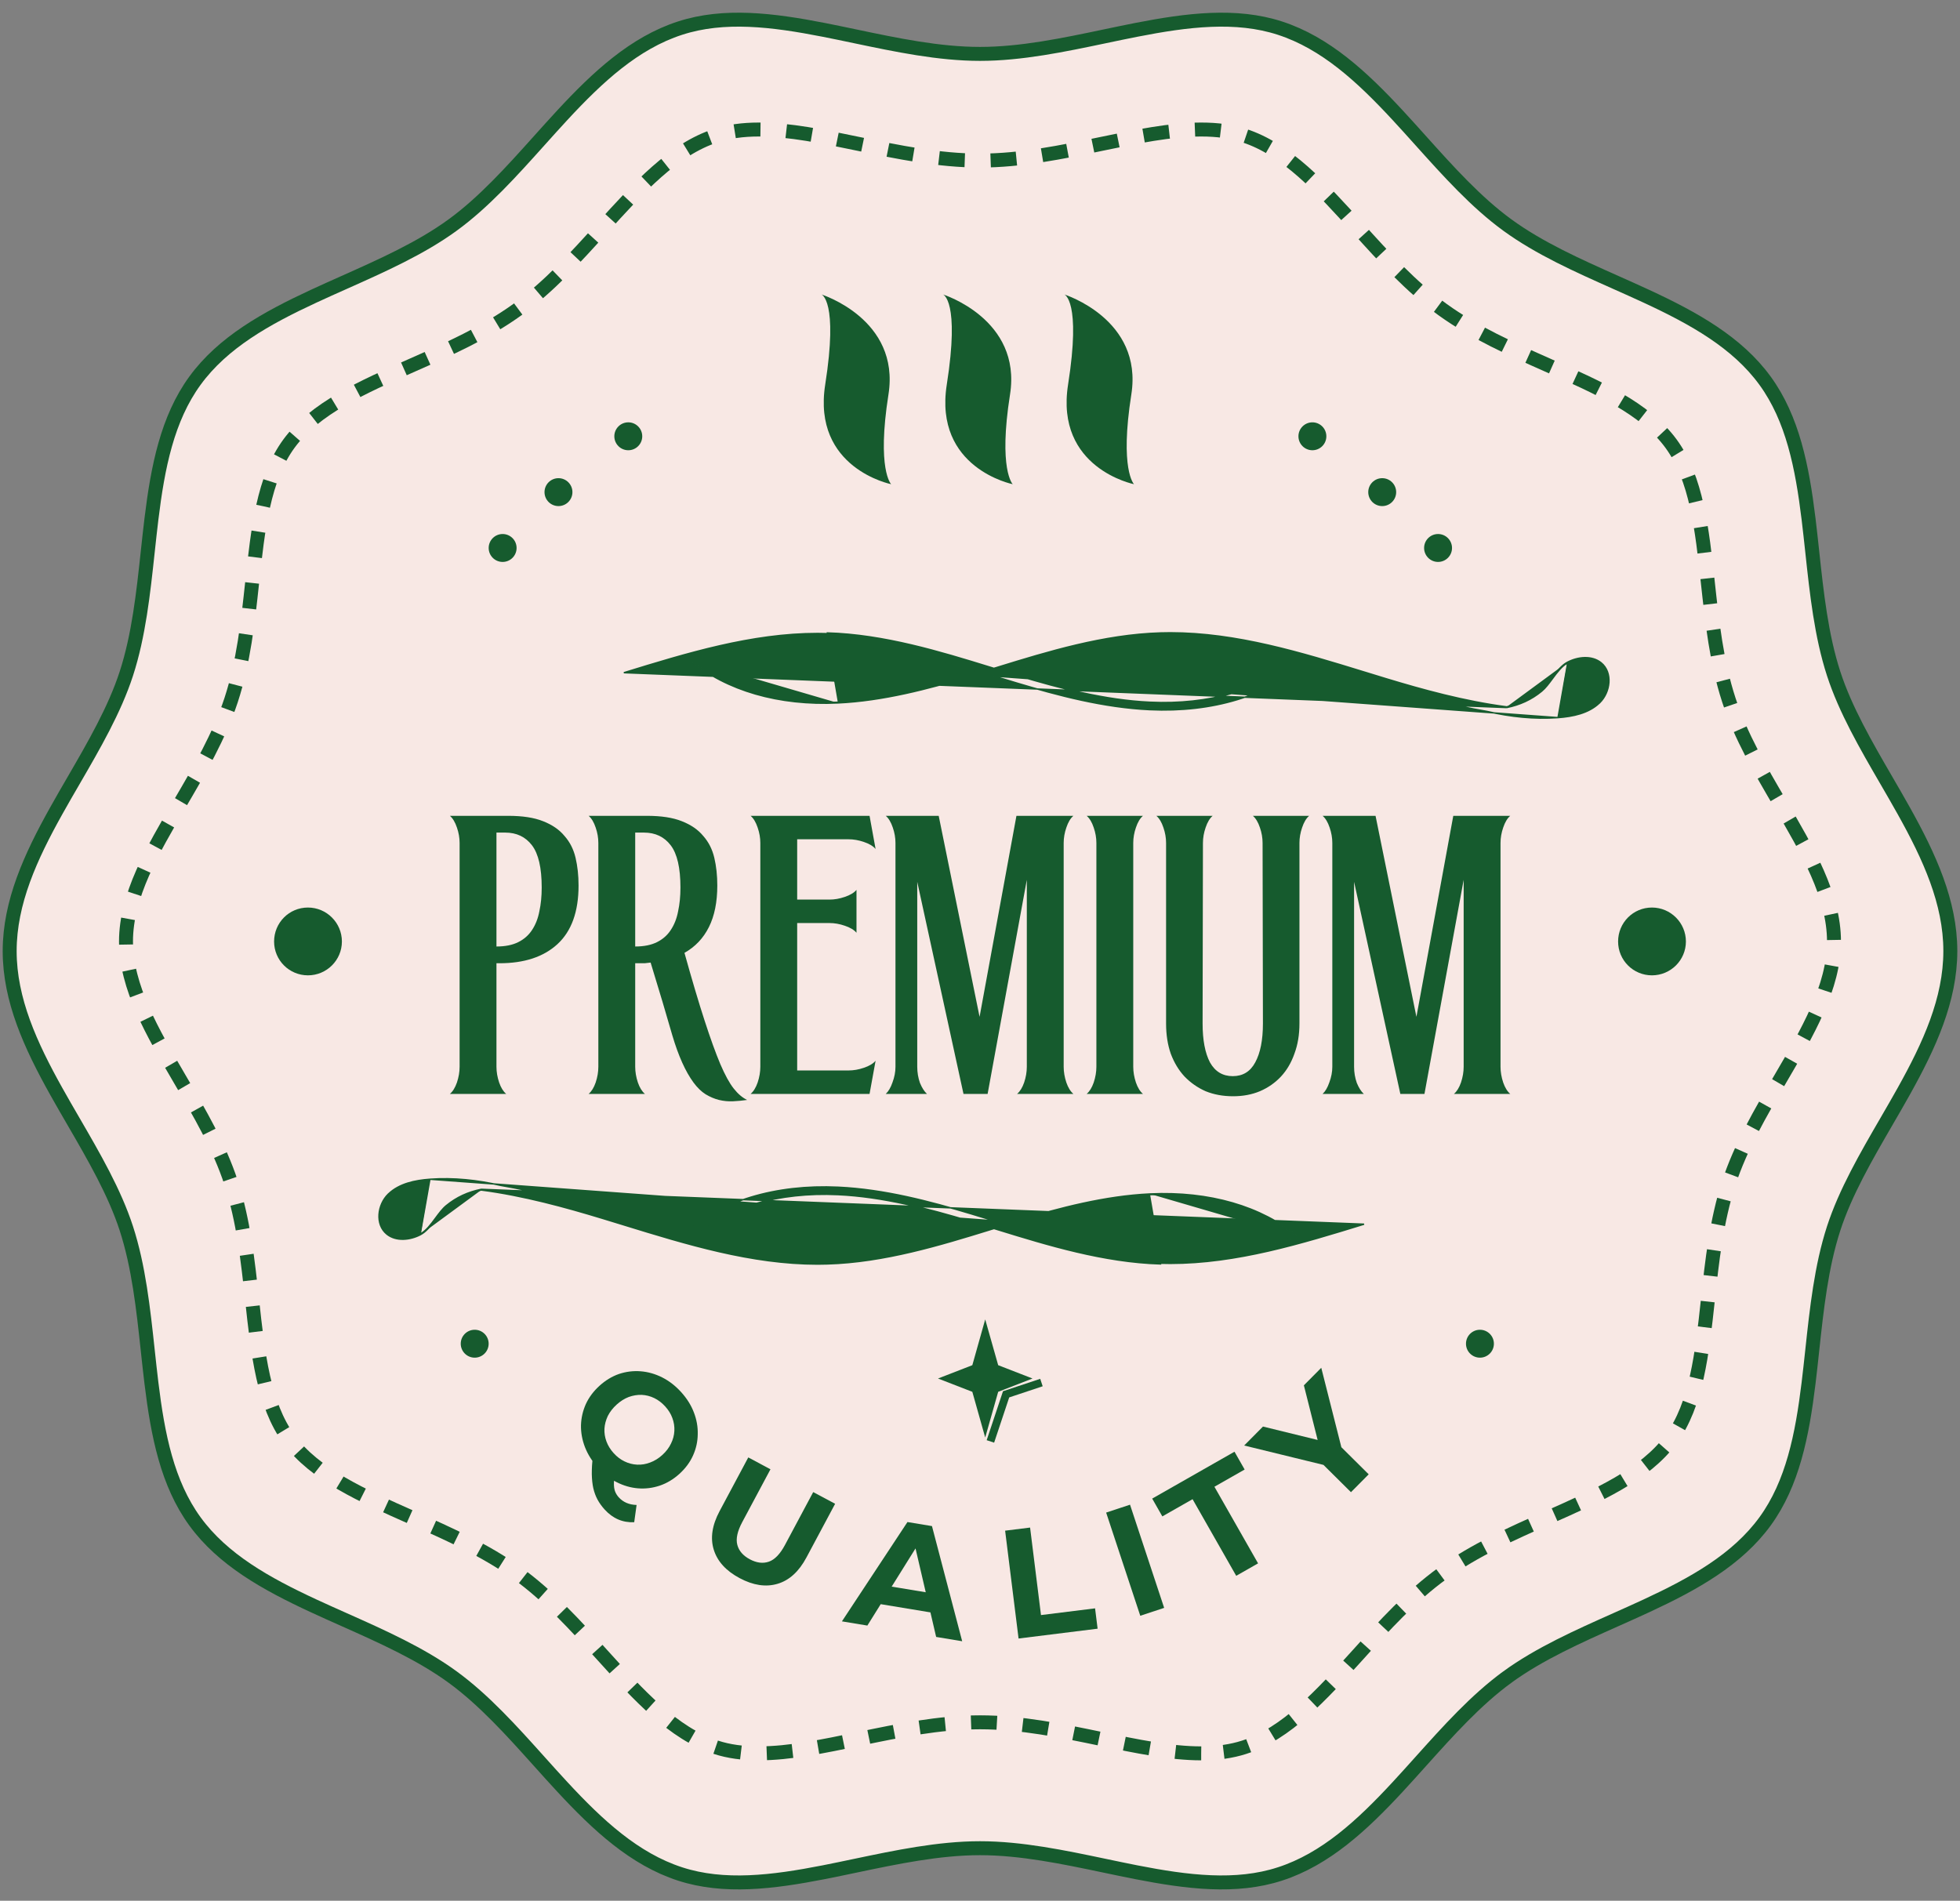 <svg xmlns="http://www.w3.org/2000/svg" fill="none" viewBox="0 0 166 161" height="161" width="166">
<rect x="0" y="0" width="166" height="161" fill="#808080" stroke="none"/>
<path stroke-width="1.182" stroke="#165B2E" fill="#F8E8E4" d="M127.673 142.044L127.673 142.045C125.013 143.981 122.652 146.612 120.328 149.202C119.676 149.928 119.028 150.651 118.376 151.355C115.364 154.607 112.266 157.478 108.404 158.73L108.403 158.73C104.683 159.939 100.57 159.433 96.221 158.581C95.346 158.409 94.46 158.223 93.569 158.036C90.078 157.303 86.483 156.548 83 156.548C79.517 156.548 75.922 157.303 72.431 158.036C71.539 158.223 70.654 158.409 69.779 158.581C65.43 159.433 61.317 159.939 57.597 158.73C53.734 157.474 50.636 154.602 47.624 151.351C46.973 150.649 46.324 149.927 45.673 149.201C43.349 146.612 40.988 143.982 38.327 142.045C35.618 140.073 32.347 138.614 29.139 137.184C28.271 136.797 27.408 136.412 26.562 136.02C22.54 134.155 18.869 132.11 16.51 128.865L16.51 128.865C14.172 125.654 13.363 121.556 12.826 117.157C12.714 116.241 12.614 115.311 12.513 114.374C12.136 110.868 11.749 107.279 10.7 104.05C9.704 100.986 7.958 97.978 6.231 95.001C5.731 94.139 5.232 93.28 4.754 92.423C2.596 88.558 0.819 84.695 0.819 80.561C0.819 76.427 2.597 72.561 4.754 68.694C5.232 67.836 5.731 66.976 6.232 66.113C7.959 63.136 9.704 60.126 10.7 57.062C11.75 53.834 12.136 50.245 12.513 46.739C12.614 45.803 12.714 44.872 12.826 43.956C13.363 39.557 14.172 35.459 16.51 32.248C18.873 29.003 22.545 26.956 26.565 25.09C27.415 24.695 28.282 24.309 29.153 23.92C32.356 22.491 35.622 21.035 38.326 19.069L38.327 19.069C40.987 17.132 43.348 14.501 45.672 11.911C46.324 11.185 46.972 10.462 47.624 9.758C50.636 6.506 53.734 3.635 57.596 2.383L57.596 2.383C61.317 1.174 65.43 1.68 69.779 2.532C70.654 2.704 71.539 2.89 72.431 3.077C75.922 3.81 79.517 4.565 83 4.565C86.483 4.565 90.078 3.81 93.569 3.077C94.46 2.89 95.346 2.704 96.221 2.532C100.57 1.68 104.683 1.174 108.403 2.383C112.266 3.639 115.364 6.511 118.376 9.762C119.027 10.464 119.675 11.187 120.326 11.912C122.651 14.501 125.012 17.131 127.673 19.068C130.381 21.041 133.653 22.499 136.861 23.929C137.729 24.316 138.592 24.701 139.438 25.093C143.46 26.958 147.131 29.003 149.49 32.248L149.49 32.248C151.827 35.459 152.637 39.557 153.174 43.956C153.286 44.872 153.386 45.803 153.487 46.739C153.864 50.245 154.25 53.834 155.3 57.063C156.296 60.127 158.042 63.136 159.769 66.112C160.269 66.974 160.768 67.833 161.246 68.69C163.403 72.555 165.181 76.419 165.181 80.552C165.181 84.686 163.403 88.552 161.246 92.419C160.767 93.277 160.269 94.137 159.768 95C158.041 97.978 156.296 100.987 155.3 104.05C154.25 107.279 153.864 110.868 153.487 114.374C153.386 115.311 153.286 116.241 153.174 117.157C152.637 121.556 151.827 125.654 149.49 128.865C147.126 132.11 143.455 134.157 139.434 136.023C138.585 136.418 137.718 136.804 136.846 137.193C133.643 138.622 130.378 140.078 127.673 142.044Z"></path>
<circle fill="#165B2E" r="1.182" cy="113.816" cx="40.204"></circle>
<circle fill="#165B2E" r="1.182" cy="113.816" cx="125.342"></circle>
<path fill="#165B2E" d="M82.35 115.635L79.443 116.763L82.35 117.891L83.441 121.761L84.54 117.891L87.447 116.763L84.54 115.635L83.441 111.757L82.35 115.635Z"></path>
<path stroke-width="0.665" stroke="#165B2E" d="M83.881 122.093L85.211 118.102L88.204 117.105"></path>
<path fill="#165B2E" d="M26.08 82.114C27.394 82.114 28.457 81.051 28.457 79.748C28.457 78.444 27.394 77.371 26.08 77.371C24.765 77.371 23.714 78.433 23.714 79.748C23.714 81.062 24.776 82.114 26.08 82.114Z"></path>
<path stroke="#165B2E" d="M26.08 82.114C27.394 82.114 28.457 81.051 28.457 79.748C28.457 78.444 27.394 77.371 26.08 77.371C24.765 77.371 23.714 78.433 23.714 79.748C23.714 81.062 24.776 82.114 26.08 82.114Z"></path>
<path fill="#165B2E" d="M139.909 82.114C141.223 82.114 142.286 81.051 142.286 79.748C142.286 78.444 141.223 77.371 139.909 77.371C138.595 77.371 137.543 78.433 137.543 79.748C137.543 81.062 138.605 82.114 139.909 82.114Z"></path>
<path stroke="#165B2E" d="M139.909 82.114C141.223 82.114 142.286 81.051 142.286 79.748C142.286 78.444 141.223 77.371 139.909 77.371C138.595 77.371 137.543 78.433 137.543 79.748C137.543 81.062 138.605 82.114 139.909 82.114Z"></path>
<path stroke-width="0.118" stroke="#165B2E" fill="#165B2E" d="M131.955 60.785L131.955 60.785C133.209 60.694 134.55 60.42 135.463 59.542H135.467L135.484 59.525C135.942 59.077 136.222 58.436 136.265 57.806C136.307 57.175 136.11 56.549 135.605 56.139L135.605 56.139C134.817 55.501 133.627 55.63 132.748 56.095M131.955 60.785L132.775 56.147M131.955 60.785C129.928 60.932 127.927 60.71 125.961 60.263C122.877 59.741 119.846 58.892 117.199 58.088L117.216 58.031L117.199 58.088C116.932 58.007 116.666 57.925 116.4 57.844C116.05 57.736 115.7 57.629 115.349 57.523L115.349 57.522C113.776 57.038 112.191 56.554 110.596 56.107C107.39 58.94 102.695 60.363 97.37 60.111C93.477 59.93 89.632 58.913 86.06 57.839L86.06 57.839C85.549 57.685 85.04 57.529 84.53 57.373C84.414 57.337 84.298 57.301 84.181 57.265L131.955 60.785ZM132.748 56.095L132.775 56.147M132.748 56.095C132.748 56.095 132.748 56.095 132.748 56.095L132.775 56.147M132.748 56.095C132.298 56.332 131.928 56.789 131.581 57.253C131.53 57.32 131.481 57.387 131.431 57.454C131.135 57.855 130.848 58.243 130.529 58.504L130.529 58.504C129.657 59.22 128.702 59.645 127.609 59.873M132.775 56.147C132.276 56.41 131.874 56.955 131.48 57.488C131.184 57.889 130.892 58.283 130.567 58.549C129.684 59.275 128.717 59.704 127.611 59.932M127.609 59.873C127.612 59.873 127.615 59.873 127.618 59.874L127.611 59.932M127.609 59.873C127.605 59.873 127.602 59.874 127.599 59.875L127.611 59.932M127.609 59.873C124.038 59.409 120.461 58.42 117.39 57.488L117.383 57.486C116.769 57.299 116.156 57.112 115.543 56.922L115.543 56.922L115.541 56.922C110.226 55.287 104.734 53.598 99.111 53.598C98.836 53.598 98.564 53.605 98.293 53.611L98.292 53.611C93.463 53.755 88.715 55.216 84.533 56.503L84.532 56.503L84.426 56.537C84.341 56.559 84.258 56.585 84.178 56.61C84.148 56.601 84.117 56.591 84.085 56.582C84.03 56.564 83.972 56.546 83.917 56.53C83.916 56.53 83.916 56.53 83.916 56.53L83.827 56.503C79.648 55.216 74.9 53.755 70.071 53.611C70.071 53.611 70.071 53.611 70.071 53.611L70.069 53.671C69.794 53.66 69.523 53.657 69.252 53.657C63.639 53.657 58.151 55.343 52.837 56.979L127.611 59.932M70.966 59.541C74.795 59.36 78.596 58.355 82.133 57.295M70.966 59.541C65.95 59.778 61.525 58.49 58.443 55.921C58.466 55.915 58.489 55.908 58.512 55.902M70.966 59.541L70.963 59.482C74.785 59.301 78.58 58.298 82.116 57.239L82.116 57.239C82.39 57.158 82.662 57.074 82.934 56.99C82.991 56.973 83.047 56.955 83.104 56.938C79.084 55.703 74.586 54.375 70.05 54.237L70.05 54.237M70.966 59.541L70.963 59.482C65.976 59.717 61.58 58.442 58.512 55.902M82.133 57.295L70.05 54.237M82.133 57.295C82.407 57.215 82.68 57.13 82.952 57.047C83.036 57.02 83.12 56.995 83.204 56.969L82.133 57.295ZM58.512 55.902C58.494 55.887 58.475 55.871 58.457 55.856C62.262 54.823 66.136 54.064 70.051 54.178L70.05 54.237M58.512 55.902C62.303 54.876 66.157 54.123 70.05 54.237M83.204 56.907C79.165 55.665 74.631 54.318 70.056 54.178L70.055 54.237H70.052V54.237L83.204 56.907ZM97.399 59.482L97.397 59.541L97.399 59.482C102.391 59.714 106.787 58.442 109.851 55.902C106.059 54.879 102.204 54.123 98.31 54.237C93.773 54.371 89.276 55.703 85.259 56.938C85.588 57.038 85.916 57.139 86.247 57.239C89.783 58.298 93.582 59.305 97.399 59.482Z"></path>
<path stroke-width="0.118" stroke="#165B2E" fill="#165B2E" d="M36.41 99.885L36.41 99.885C35.157 99.977 33.815 100.251 32.902 101.129H32.898L32.881 101.146C32.423 101.594 32.143 102.235 32.101 102.865C32.059 103.495 32.255 104.122 32.76 104.532L32.76 104.532C33.548 105.17 34.738 105.041 35.618 104.576M36.41 99.885L35.59 104.523M36.41 99.885C38.437 99.738 40.439 99.961 42.404 100.408C45.488 100.93 48.52 101.779 51.166 102.583L51.149 102.639L51.166 102.583C51.433 102.664 51.699 102.745 51.965 102.827C52.315 102.934 52.665 103.042 53.017 103.148L53.017 103.148C54.589 103.632 56.174 104.116 57.77 104.563C60.976 101.73 65.67 100.308 70.996 100.56C74.888 100.741 78.733 101.758 82.305 102.831L82.305 102.831C82.816 102.985 83.325 103.142 83.835 103.298C83.951 103.334 84.067 103.37 84.184 103.405L36.41 99.885ZM35.618 104.576L35.59 104.523M35.618 104.576C35.618 104.576 35.618 104.576 35.618 104.576L35.59 104.523M35.618 104.576C36.068 104.338 36.437 103.882 36.785 103.418C36.835 103.351 36.885 103.283 36.934 103.216C37.23 102.815 37.517 102.428 37.836 102.167L37.836 102.167C38.708 101.45 39.663 101.025 40.757 100.798M35.59 104.523C36.089 104.26 36.491 103.716 36.886 103.182C37.182 102.782 37.473 102.387 37.798 102.121C38.682 101.396 39.648 100.966 40.754 100.738M40.757 100.798C40.753 100.798 40.75 100.797 40.747 100.797L40.754 100.738M40.757 100.798C40.76 100.797 40.763 100.797 40.766 100.796L40.754 100.738M40.757 100.798C44.327 101.261 47.905 102.251 50.975 103.183L50.983 103.185C51.596 103.372 52.209 103.558 52.822 103.748L52.822 103.748L52.824 103.749C58.139 105.384 63.631 107.073 69.254 107.073C69.53 107.073 69.802 107.066 70.073 107.059L70.073 107.059C74.902 106.916 79.65 105.455 83.832 104.168L83.833 104.167L83.939 104.134C84.025 104.111 84.107 104.086 84.188 104.06C84.218 104.07 84.249 104.079 84.28 104.089C84.336 104.106 84.393 104.124 84.449 104.14C84.449 104.14 84.449 104.141 84.449 104.141L84.538 104.168C88.717 105.455 93.465 106.916 98.294 107.059C98.294 107.059 98.294 107.059 98.294 107.059L98.296 107C98.571 107.01 98.842 107.014 99.114 107.014C104.726 107.014 110.214 105.327 115.528 103.692L40.754 100.738M97.399 101.13C93.57 101.311 89.769 102.316 86.232 103.375M97.399 101.13C102.415 100.893 106.84 102.181 109.923 104.75C109.899 104.756 109.876 104.762 109.853 104.768M97.399 101.13L97.402 101.189C93.581 101.369 89.785 102.372 86.249 103.432L86.249 103.432C85.975 103.513 85.703 103.597 85.431 103.681C85.374 103.698 85.318 103.715 85.261 103.733C89.281 104.968 93.779 106.296 98.315 106.433L98.315 106.433M97.399 101.13L97.402 101.189C102.39 100.953 106.786 102.229 109.853 104.768M86.232 103.375L98.315 106.433M86.232 103.375C85.958 103.456 85.685 103.54 85.413 103.624C85.329 103.65 85.245 103.676 85.161 103.702L86.232 103.375ZM109.853 104.768C109.871 104.784 109.89 104.799 109.908 104.815C106.103 105.847 102.229 106.607 98.314 106.493L98.315 106.433M109.853 104.768C106.063 105.795 102.208 106.547 98.315 106.433M85.161 103.764C89.2 105.005 93.734 106.353 98.309 106.492L98.31 106.433H98.314V106.433L85.161 103.764ZM70.966 101.189L70.969 101.13L70.966 101.189C65.975 100.957 61.578 102.229 58.515 104.768C62.306 105.792 66.162 106.548 70.056 106.433C74.592 106.299 79.089 104.968 83.106 103.733C82.778 103.633 82.449 103.532 82.118 103.432C78.582 102.372 74.784 101.366 70.966 101.189Z"></path>
<path fill="#165B2E" d="M114.419 126.392L111.749 123.743L113.007 124.305L105.374 122.439L106.967 120.833L112.822 122.269L111.905 123.193L110.43 117.341L111.903 115.856L113.831 123.474L113.249 122.23L115.92 124.879L114.419 126.392Z"></path>
<path fill="#165B2E" d="M104.7 133.476L101.003 126.985L98.443 128.443L97.584 126.935L104.554 122.964L105.414 124.473L102.854 125.931L106.551 132.421L104.7 133.476Z"></path>
<path fill="#165B2E" d="M96.574 136.86L93.684 128.12L95.706 127.451L98.597 136.191L96.574 136.86Z"></path>
<path fill="#165B2E" d="M86.266 138.787L85.128 129.652L87.242 129.389L88.165 136.801L92.746 136.231L92.961 137.954L86.266 138.787Z"></path>
<path fill="#165B2E" d="M71.306 137.334L76.856 128.921L78.932 129.264L81.491 139.018L79.286 138.653L77.29 130.086L78.121 130.223L73.46 137.69L71.306 137.334ZM73.652 135.722L74.474 134.219L79.145 134.991L79.452 136.681L73.652 135.722Z"></path>
<path fill="#165B2E" d="M62.641 133.671C61.488 133.056 60.759 132.254 60.452 131.265C60.145 130.276 60.31 129.186 60.946 127.995L63.375 123.448L65.254 124.452L62.862 128.929C62.449 129.703 62.311 130.344 62.446 130.854C62.581 131.363 62.935 131.771 63.507 132.077C64.079 132.383 64.615 132.45 65.114 132.279C65.613 132.108 66.069 131.636 66.482 130.863L68.874 126.385L70.73 127.376L68.3 131.924C67.664 133.115 66.85 133.857 65.858 134.152C64.865 134.447 63.793 134.287 62.641 133.671Z"></path>
<path fill="#165B2E" d="M50.633 124.309C50.15 123.776 49.787 123.2 49.544 122.58C49.307 121.966 49.194 121.346 49.206 120.72C49.224 120.1 49.361 119.502 49.619 118.925C49.882 118.354 50.267 117.839 50.774 117.379C51.28 116.92 51.83 116.586 52.424 116.379C53.023 116.179 53.635 116.103 54.26 116.152C54.884 116.201 55.49 116.373 56.078 116.668C56.666 116.964 57.201 117.378 57.684 117.91C58.173 118.449 58.533 119.022 58.764 119.629C59.002 120.242 59.111 120.859 59.094 121.479C59.089 122.099 58.957 122.698 58.699 123.275C58.442 123.853 58.056 124.374 57.544 124.839C57.037 125.299 56.481 125.632 55.875 125.838C55.276 126.039 54.664 126.115 54.039 126.066C53.427 126.017 52.827 125.846 52.239 125.55C51.658 125.261 51.122 124.847 50.633 124.309ZM51.206 127.856C50.964 127.589 50.764 127.31 50.604 127.016C50.45 126.73 50.333 126.41 50.25 126.059C50.174 125.714 50.131 125.315 50.122 124.861C50.119 124.414 50.147 123.897 50.207 123.31L52.128 124.586C52.047 124.979 52.003 125.315 51.995 125.594C51.988 125.873 52.017 126.107 52.082 126.297C52.153 126.493 52.26 126.668 52.401 126.824C52.778 127.24 53.283 127.457 53.915 127.475L53.714 128.936C52.737 128.982 51.901 128.622 51.206 127.856ZM51.977 123.089C52.254 123.394 52.559 123.626 52.893 123.785C53.233 123.95 53.588 124.042 53.96 124.06C54.331 124.078 54.697 124.018 55.058 123.881C55.431 123.744 55.776 123.531 56.094 123.242C56.419 122.947 56.664 122.624 56.83 122.272C57.002 121.927 57.097 121.568 57.115 121.197C57.133 120.825 57.076 120.463 56.944 120.109C56.819 119.761 56.617 119.435 56.34 119.13C56.063 118.824 55.755 118.589 55.416 118.424C55.076 118.258 54.72 118.167 54.349 118.149C53.983 118.137 53.617 118.197 53.251 118.328C52.89 118.466 52.548 118.682 52.223 118.976C51.905 119.265 51.657 119.585 51.478 119.936C51.312 120.288 51.217 120.647 51.193 121.012C51.175 121.383 51.232 121.746 51.364 122.1C51.496 122.454 51.7 122.784 51.977 123.089Z"></path>
<path fill="#165B2E" d="M75.474 41.012C75.474 41.012 68.772 39.675 69.892 32.564C71.011 25.453 69.574 24.943 69.574 24.943C69.574 24.943 76.251 27.032 75.248 33.408C74.245 39.784 75.474 41.012 75.474 41.012Z"></path>
<path fill="#165B2E" d="M85.77 41.012C85.77 41.012 79.068 39.675 80.188 32.564C81.307 25.453 79.87 24.943 79.87 24.943C79.87 24.943 86.547 27.032 85.544 33.408C84.541 39.784 85.77 41.012 85.77 41.012Z"></path>
<path fill="#165B2E" d="M96.043 41.012C96.043 41.012 89.341 39.675 90.461 32.564C91.581 25.453 90.144 24.943 90.144 24.943C90.144 24.943 96.82 27.032 95.817 33.408C94.815 39.784 96.043 41.012 96.043 41.012Z"></path>
<path stroke-dasharray="2.19 2.19" stroke-miterlimit="10" stroke-width="1.182" stroke="#165B2E" d="M101.733 148.514C99.129 148.514 96.267 147.917 93.242 147.288C89.919 146.598 86.487 145.884 83.007 145.884C79.528 145.884 76.088 146.598 72.765 147.288C69.739 147.917 66.878 148.514 64.274 148.514C62.898 148.514 61.71 148.351 60.647 148.002C57.034 146.838 54.087 143.581 50.967 140.137C48.77 137.709 46.495 135.188 43.813 133.256C41.093 131.294 37.95 129.905 34.916 128.556C30.678 126.679 26.675 124.91 24.478 121.916C22.313 118.968 21.843 114.656 21.351 110.102C20.991 106.806 20.624 103.393 19.576 100.189C18.575 97.125 16.887 94.24 15.252 91.447C12.899 87.422 10.671 83.613 10.671 79.742C10.671 75.872 12.899 72.063 15.252 68.037C16.887 65.245 18.567 62.367 19.576 59.295C20.624 56.092 20.999 52.679 21.351 49.382C21.843 44.822 22.313 40.517 24.478 37.569C26.675 34.575 30.678 32.806 34.916 30.929C37.957 29.587 41.093 28.191 43.813 26.229C46.495 24.297 48.762 21.784 50.967 19.348C54.087 15.904 57.026 12.646 60.639 11.483C61.702 11.142 62.89 10.971 64.266 10.971C66.87 10.971 69.731 11.568 72.757 12.197C76.08 12.887 79.512 13.601 82.999 13.601C86.487 13.601 89.919 12.887 93.242 12.197C96.267 11.568 99.129 10.971 101.733 10.971C103.109 10.971 104.297 11.134 105.36 11.483C108.972 12.646 111.92 15.904 115.032 19.348C117.229 21.776 119.504 24.297 122.186 26.229C124.906 28.191 128.042 29.579 131.083 30.929C135.321 32.806 139.324 34.575 141.521 37.569C143.686 40.517 144.155 44.829 144.648 49.382C145.008 52.679 145.375 56.092 146.423 59.295C147.424 62.359 149.112 65.245 150.746 68.037C153.1 72.063 155.328 75.872 155.328 79.742C155.328 83.613 153.1 87.422 150.746 91.447C149.112 94.24 147.431 97.118 146.423 100.189C145.375 103.401 145 106.806 144.648 110.102C144.155 114.663 143.686 118.968 141.521 121.916C139.324 124.91 135.321 126.679 131.083 128.556C128.042 129.898 124.906 131.294 122.186 133.256C119.504 135.188 117.229 137.701 115.032 140.137C111.912 143.581 108.972 146.838 105.36 148.002C104.297 148.343 103.109 148.514 101.733 148.514Z"></path>
<circle fill="#165B2E" transform="matrix(-1 -8.74228e-08 -8.74228e-08 1 118.247 40.503)" r="1.182" cy="1.182" cx="1.182"></circle>
<circle fill="#165B2E" transform="matrix(-1 -8.74228e-08 -8.74228e-08 1 122.977 45.233)" r="1.182" cy="1.182" cx="1.182"></circle>
<circle fill="#165B2E" transform="matrix(-1 -8.74229e-08 -8.74227e-08 1 112.334 35.773)" r="1.182" cy="1.182" cx="1.182"></circle>
<circle fill="#165B2E" transform="matrix(-1 -8.74229e-08 -8.74227e-08 1 54.394 35.773)" r="1.182" cy="1.182" cx="1.182"></circle>
<circle fill="#165B2E" transform="matrix(-1 -8.74228e-08 -8.74228e-08 1 48.481 40.503)" r="1.182" cy="1.182" cx="1.182"></circle>
<circle fill="#165B2E" transform="matrix(-1 -8.74228e-08 -8.74228e-08 1 43.752 45.233)" r="1.182" cy="1.182" cx="1.182"></circle>
<path fill="#165B2E" d="M49 75.006C49 77.219 48.404 78.875 47.212 79.972C46.039 81.05 44.403 81.59 42.303 81.59H42.047V90.359C42.047 90.794 42.123 91.239 42.275 91.693C42.426 92.128 42.624 92.449 42.87 92.657H38.103C38.349 92.449 38.547 92.128 38.699 91.693C38.85 91.239 38.926 90.794 38.926 90.359V71.401C38.926 70.966 38.85 70.531 38.699 70.096C38.547 69.642 38.349 69.311 38.103 69.103H43.041C44.252 69.103 45.235 69.254 45.992 69.557C46.768 69.86 47.373 70.276 47.808 70.806C48.262 71.316 48.575 71.931 48.745 72.65C48.915 73.369 49 74.154 49 75.006ZM42.047 80.171C42.785 80.171 43.4 80.048 43.892 79.802C44.384 79.556 44.772 79.215 45.056 78.78C45.358 78.326 45.566 77.796 45.68 77.191C45.812 76.585 45.879 75.914 45.879 75.176C45.879 73.511 45.604 72.319 45.056 71.6C44.507 70.881 43.75 70.522 42.785 70.522H42.047V80.171ZM60.751 75.006C60.751 76.406 60.514 77.579 60.041 78.525C59.569 79.471 58.878 80.199 57.97 80.71C58.613 83.018 59.181 84.929 59.673 86.442C60.164 87.956 60.609 89.186 61.006 90.132C61.404 91.059 61.782 91.749 62.142 92.203C62.501 92.657 62.879 92.979 63.277 93.168C62.879 93.225 62.482 93.263 62.085 93.282C61.688 93.301 61.29 93.263 60.893 93.168C60.514 93.074 60.136 92.913 59.758 92.686C59.398 92.459 59.058 92.128 58.736 91.693C58.055 90.766 57.459 89.441 56.948 87.719C56.456 85.998 55.841 83.936 55.104 81.533C54.933 81.552 54.763 81.571 54.593 81.59C54.422 81.59 54.243 81.59 54.053 81.59H53.798V90.359C53.798 90.794 53.874 91.239 54.025 91.693C54.176 92.128 54.375 92.449 54.621 92.657H49.853C50.099 92.449 50.298 92.128 50.449 91.693C50.601 91.239 50.676 90.794 50.676 90.359V71.401C50.676 70.966 50.601 70.531 50.449 70.096C50.298 69.642 50.099 69.311 49.853 69.103H54.791C56.002 69.103 56.986 69.254 57.743 69.557C58.519 69.86 59.124 70.276 59.559 70.806C60.013 71.316 60.325 71.931 60.496 72.65C60.666 73.369 60.751 74.154 60.751 75.006ZM53.798 80.171C54.536 80.171 55.151 80.048 55.643 79.802C56.135 79.556 56.523 79.215 56.806 78.78C57.109 78.326 57.317 77.796 57.431 77.191C57.563 76.585 57.629 75.914 57.629 75.176C57.629 73.511 57.355 72.319 56.806 71.6C56.258 70.881 55.501 70.522 54.536 70.522H53.798V80.171ZM64.395 71.401C64.395 70.966 64.319 70.531 64.168 70.096C64.016 69.642 63.818 69.311 63.572 69.103H73.646L74.157 71.912C73.949 71.666 73.618 71.468 73.164 71.316C72.729 71.165 72.294 71.089 71.859 71.089H67.516V76.198H70.241C70.676 76.198 71.111 76.122 71.546 75.971C72 75.819 72.332 75.621 72.54 75.375V79.007C72.332 78.761 72 78.562 71.546 78.411C71.111 78.26 70.676 78.184 70.241 78.184H67.516V90.671H71.859C72.294 90.671 72.729 90.595 73.164 90.444C73.618 90.293 73.949 90.094 74.157 89.848L73.646 92.657H63.572C63.818 92.449 64.016 92.128 64.168 91.693C64.319 91.239 64.395 90.794 64.395 90.359V71.401ZM86.086 69.103H90.91C90.664 69.311 90.465 69.642 90.314 70.096C90.163 70.531 90.087 70.966 90.087 71.401V90.359C90.087 90.794 90.163 91.239 90.314 91.693C90.465 92.128 90.664 92.449 90.91 92.657H86.142C86.388 92.449 86.587 92.128 86.738 91.693C86.89 91.239 86.965 90.794 86.965 90.359V74.523L83.645 92.657H81.602L77.685 74.694V90.359C77.685 90.832 77.761 91.286 77.912 91.721C78.083 92.137 78.281 92.449 78.508 92.657H75.018C75.245 92.449 75.434 92.128 75.585 91.693C75.756 91.239 75.841 90.794 75.841 90.359V71.401C75.841 70.966 75.765 70.531 75.614 70.096C75.462 69.642 75.264 69.311 75.018 69.103H79.502L82.964 86.13L86.086 69.103ZM92.857 71.401C92.857 70.966 92.781 70.531 92.63 70.096C92.479 69.642 92.28 69.311 92.034 69.103H96.802C96.556 69.311 96.357 69.642 96.206 70.096C96.055 70.531 95.979 70.966 95.979 71.401V90.359C95.979 90.794 96.055 91.239 96.206 91.693C96.357 92.128 96.556 92.449 96.802 92.657H92.034C92.28 92.449 92.479 92.128 92.63 91.693C92.781 91.239 92.857 90.794 92.857 90.359V71.401ZM104.436 92.856C103.585 92.856 102.809 92.714 102.109 92.43C101.428 92.128 100.832 91.712 100.321 91.182C99.829 90.652 99.441 90.009 99.157 89.252C98.893 88.495 98.76 87.644 98.76 86.698V71.401C98.76 70.966 98.684 70.531 98.533 70.096C98.382 69.642 98.183 69.311 97.937 69.103H102.705C102.459 69.311 102.26 69.642 102.109 70.096C101.958 70.531 101.882 70.966 101.882 71.401L101.853 86.698C101.853 88.098 102.062 89.195 102.478 89.99C102.913 90.766 103.556 91.153 104.408 91.153C105.259 91.153 105.893 90.766 106.309 89.99C106.744 89.195 106.962 88.098 106.962 86.698L106.933 71.401C106.933 70.966 106.858 70.531 106.706 70.096C106.555 69.642 106.356 69.311 106.11 69.103H110.878C110.632 69.311 110.433 69.642 110.282 70.096C110.131 70.531 110.055 70.966 110.055 71.401V86.698C110.055 87.644 109.913 88.495 109.629 89.252C109.364 90.009 108.986 90.652 108.494 91.182C108.002 91.712 107.406 92.128 106.706 92.43C106.025 92.714 105.268 92.856 104.436 92.856ZM123.084 69.103H127.908C127.662 69.311 127.464 69.642 127.312 70.096C127.161 70.531 127.085 70.966 127.085 71.401V90.359C127.085 90.794 127.161 91.239 127.312 91.693C127.464 92.128 127.662 92.449 127.908 92.657H123.14C123.386 92.449 123.585 92.128 123.736 91.693C123.888 91.239 123.963 90.794 123.963 90.359V74.523L120.643 92.657H118.6L114.683 74.694V90.359C114.683 90.832 114.759 91.286 114.911 91.721C115.081 92.137 115.279 92.449 115.506 92.657H112.016C112.243 92.449 112.432 92.128 112.583 91.693C112.754 91.239 112.839 90.794 112.839 90.359V71.401C112.839 70.966 112.763 70.531 112.612 70.096C112.46 69.642 112.262 69.311 112.016 69.103H116.5L119.962 86.13L123.084 69.103Z"></path>
</svg>
